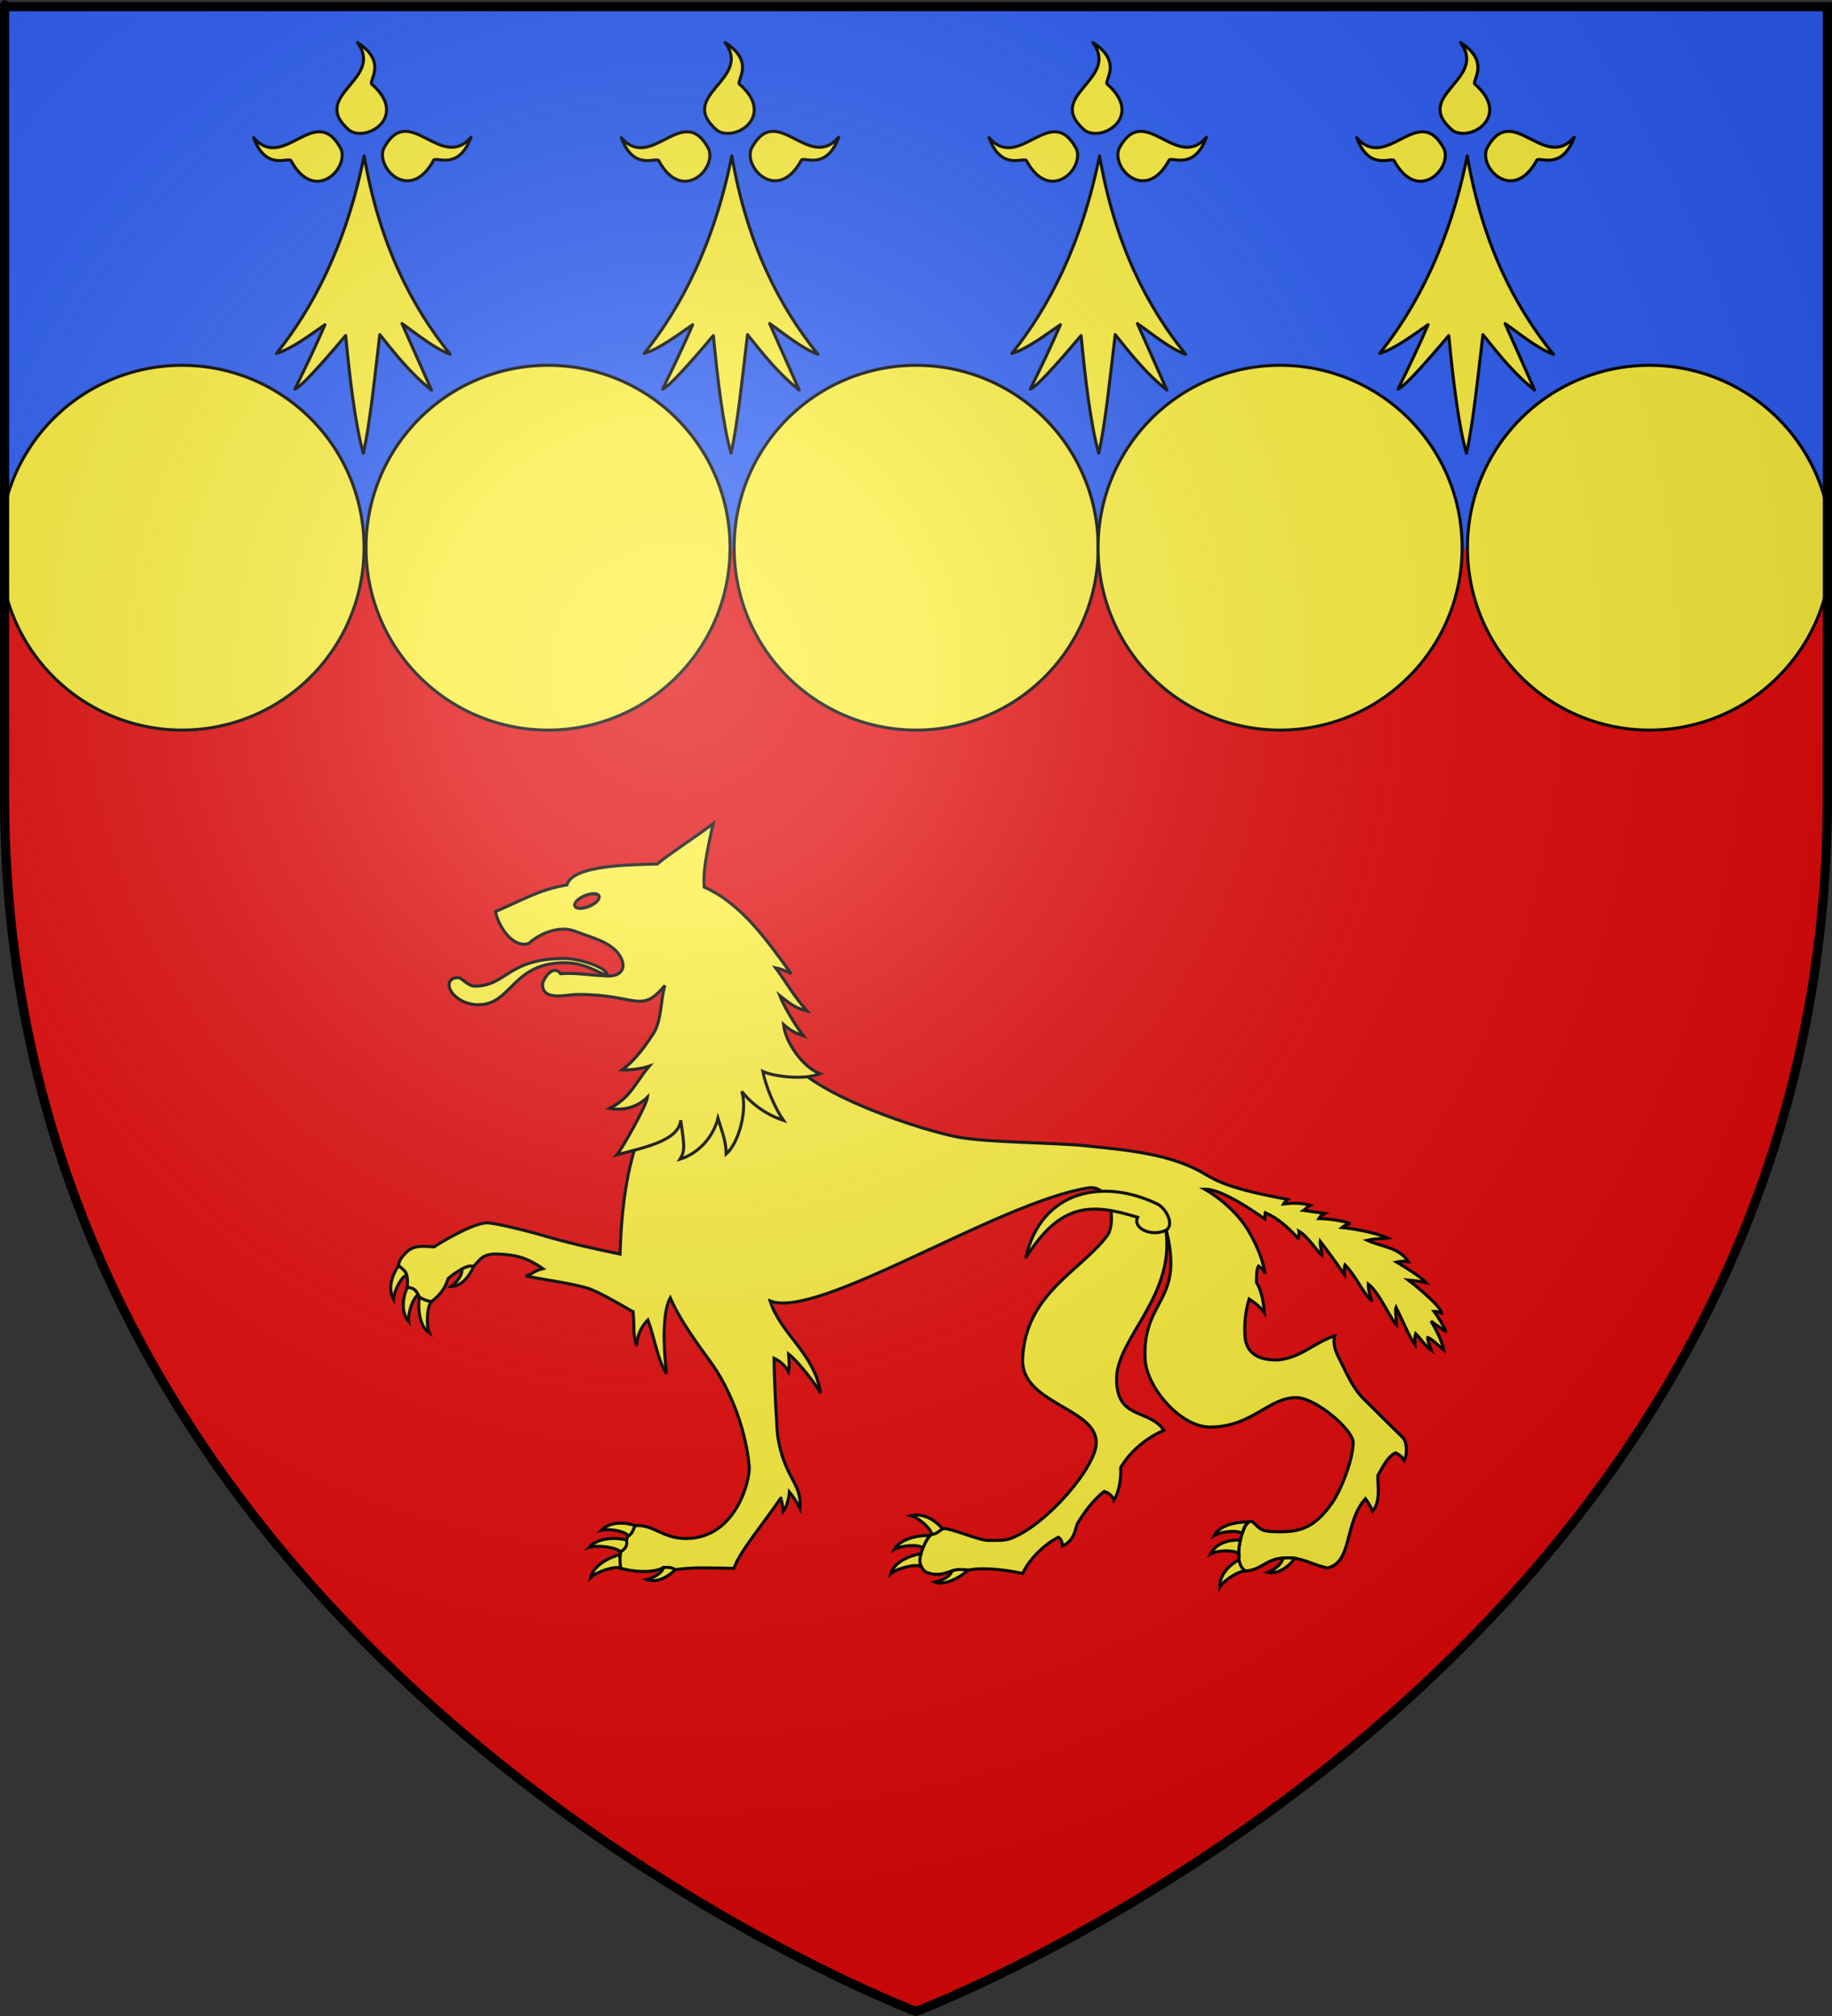 <?xml version="1.0" encoding="UTF-8" standalone="no"?>
<svg
   xmlns:dc="http://purl.org/dc/elements/1.1/"
   xmlns:cc="http://creativecommons.org/ns#"
   xmlns:rdf="http://www.w3.org/1999/02/22-rdf-syntax-ns#"
   xmlns:svg="http://www.w3.org/2000/svg"
   xmlns="http://www.w3.org/2000/svg"
   xmlns:xlink="http://www.w3.org/1999/xlink"
   xmlns:sodipodi="http://sodipodi.sourceforge.net/DTD/sodipodi-0.dtd"
   xmlns:inkscape="http://www.inkscape.org/namespaces/inkscape"
   height="660"
   width="600"
   version="1.0"
   id="svg2"
   sodipodi:version="0.32"
   inkscape:version="0.46"
   sodipodi:docname="Blason ville fr Tréguennec (Finistère).svg"
   sodipodi:docbase=""
   inkscape:export-filename=""
   inkscape:export-xdpi="144"
   inkscape:export-ydpi="144"
   inkscape:output_extension="org.inkscape.output.svg.inkscape">
  <rect width="100%" height="100%" fill="#333333" stroke="none"/>
  <sodipodi:namedview
     inkscape:window-height="988"
     inkscape:window-width="1264"
     inkscape:pageshadow="2"
     inkscape:pageopacity="0.0"
     guidetolerance="10.0"
     gridtolerance="10.0"
     objecttolerance="10.0"
     borderopacity="1.0"
     bordercolor="#666666"
     pagecolor="#ffffff"
     id="base"
     showgrid="false"
     height="660px"
     inkscape:zoom="0.90509668"
     inkscape:cx="503.83432"
     inkscape:cy="284.71361"
     inkscape:window-x="0"
     inkscape:window-y="0"
     inkscape:current-layer="layer4"
     showguides="true"
     inkscape:guide-bbox="true">
    <sodipodi:guide
       orientation="1,0"
       position="299.996,-0.336"
       id="guide2670" />
    <sodipodi:guide
       orientation="0,1"
       position="300.59,-0.102"
       id="guide2672" />
    <sodipodi:guide
       orientation="0,1"
       position="300.454,659.311"
       id="guide2674" />
    <sodipodi:guide
       orientation="1,0"
       position="0,1170.969"
       id="guide2676" />
    <sodipodi:guide
       orientation="1,0"
       position="600,544.074"
       id="guide2678" />
    <sodipodi:guide
       orientation="0,1"
       position="195.007,480.612"
       id="guide2763" />
  </sodipodi:namedview>
  <defs
     id="defs6">
    <inkscape:perspective
       sodipodi:type="inkscape:persp3d"
       inkscape:vp_x="0 : 330 : 1"
       inkscape:vp_y="0 : 1000 : 0"
       inkscape:vp_z="600 : 330 : 1"
       inkscape:persp3d-origin="300 : 220 : 1"
       id="perspective28" />
    <linearGradient
       id="linearGradient2893">
      <stop
         style="stop-color:white;stop-opacity:0.314;"
         offset="0"
         id="stop2895" />
      <stop
         id="stop2897"
         offset="0.19"
         style="stop-color:white;stop-opacity:0.251;" />
      <stop
         style="stop-color:#6b6b6b;stop-opacity:0.125;"
         offset="0.6"
         id="stop2901" />
      <stop
         style="stop-color:black;stop-opacity:0.125;"
         offset="1"
         id="stop2899" />
    </linearGradient>
    <radialGradient
       inkscape:collect="always"
       xlink:href="#linearGradient2893"
       id="radialGradient3163"
       gradientUnits="userSpaceOnUse"
       gradientTransform="matrix(1.353,0,0,1.349,-77.629,-85.747)"
       cx="221.445"
       cy="226.331"
       fx="221.445"
       fy="226.331"
       r="300" />
    <radialGradient
       r="300"
       fy="218.901"
       fx="225.524"
       cy="218.901"
       cx="225.524"
       gradientTransform="matrix(0,1.386,-1.323,-5.741131e-8,-158.082,-109.541)"
       gradientUnits="userSpaceOnUse"
       id="radialGradient2871"
       xlink:href="#linearGradient2955"
       inkscape:collect="always" />
    <radialGradient
       r="300"
       fy="218.901"
       fx="225.524"
       cy="218.901"
       cx="225.524"
       gradientTransform="matrix(0,1.749,-1.593,-1.049767e-7,551.788,-191.29)"
       gradientUnits="userSpaceOnUse"
       id="radialGradient2865"
       xlink:href="#linearGradient2955"
       inkscape:collect="always" />
    <radialGradient
       r="300"
       fy="218.901"
       fx="225.524"
       cy="218.901"
       cx="225.524"
       gradientTransform="matrix(-4.167939e-4,2.183,-1.884,-3.599562e-4,615.597,-289.121)"
       gradientUnits="userSpaceOnUse"
       id="radialGradient1911"
       xlink:href="#linearGradient2955"
       inkscape:collect="always" />
    <clipPath
       id="clip">
      <path
         id="path10"
         d="M 0,-200 L 0,600 L 300,600 L 300,-200 L 0,-200 z " />
    </clipPath>
    <polygon
       points="0,-1 0.588,0.809 -0.951,-0.309 0.951,-0.309 -0.588,0.809 0,-1 "
       transform="scale(53,53)"
       id="star" />
    <radialGradient
       gradientUnits="userSpaceOnUse"
       gradientTransform="matrix(-4.167939e-4,2.183,-1.884,-3.599562e-4,615.597,-289.121)"
       r="300"
       fy="218.901"
       fx="225.524"
       cy="218.901"
       cx="225.524"
       id="radialGradient2961"
       xlink:href="#linearGradient2955"
       inkscape:collect="always" />
    <linearGradient
       id="linearGradient2955">
      <stop
         style="stop-color:#fd0000;stop-opacity:1;"
         offset="0"
         id="stop2867" />
      <stop
         id="stop2873"
         offset="0.5"
         style="stop-color:#e77275;stop-opacity:0.659;" />
      <stop
         id="stop2959"
         offset="1"
         style="stop-color:black;stop-opacity:0.323;" />
    </linearGradient>
    <linearGradient
       id="linearGradient2885">
      <stop
         style="stop-color:white;stop-opacity:1;"
         offset="0"
         id="stop2887" />
      <stop
         id="stop2891"
         offset="0.229"
         style="stop-color:white;stop-opacity:1;" />
      <stop
         style="stop-color:black;stop-opacity:1;"
         offset="1"
         id="stop2889" />
    </linearGradient>
    <linearGradient
       id="linearGradient2515">
      <stop
         id="stop2517"
         offset="0"
         style="stop-color:white;stop-opacity:0.314;" />
      <stop
         style="stop-color:white;stop-opacity:0.251;"
         offset="0.19"
         id="stop2519" />
      <stop
         id="stop2521"
         offset="0.6"
         style="stop-color:#6b6b6b;stop-opacity:0.125;" />
      <stop
         id="stop2523"
         offset="1"
         style="stop-color:black;stop-opacity:0.125;" />
    </linearGradient>
    <inkscape:perspective
       id="perspective2512"
       inkscape:persp3d-origin="300 : 220 : 1"
       inkscape:vp_z="600 : 330 : 1"
       inkscape:vp_y="0 : 1000 : 0"
       inkscape:vp_x="0 : 330 : 1"
       sodipodi:type="inkscape:persp3d" />
    <inkscape:perspective
       id="perspective2664"
       inkscape:persp3d-origin="136.01082 : 65.616379 : 1"
       inkscape:vp_z="272.02164 : 98.424568 : 1"
       inkscape:vp_y="0 : 1000 : 0"
       inkscape:vp_x="0 : 98.424568 : 1"
       sodipodi:type="inkscape:persp3d" />
    <inkscape:perspective
       id="perspective2757"
       inkscape:persp3d-origin="400 : 266.66667 : 1"
       inkscape:vp_z="800 : 400 : 1"
       inkscape:vp_y="0 : 1000 : 0"
       inkscape:vp_x="0 : 400 : 1"
       sodipodi:type="inkscape:persp3d" />
    <inkscape:perspective
       id="perspective2834"
       inkscape:persp3d-origin="87.091232 : 108.72253 : 1"
       inkscape:vp_z="174.18246 : 163.0838 : 1"
       inkscape:vp_y="0 : 1000 : 0"
       inkscape:vp_x="0 : 163.0838 : 1"
       sodipodi:type="inkscape:persp3d" />
  </defs>
  <g
     inkscape:groupmode="layer"
     id="layer3"
     inkscape:label="Fond écu"
     style="display:inline"
     sodipodi:insensitive="true">
    <path
       id="path2855"
       style="fill:#e20909;fill-opacity:1;fill-rule:evenodd;stroke:none;stroke-width:1px;stroke-linecap:butt;stroke-linejoin:miter;stroke-opacity:1"
       d="M 300,658.5 C 300,658.5 598.5,546.18 598.5,260.728 C 598.5,-24.723 598.5,2.176 598.5,2.176 L 1.5,2.176 L 1.5,260.728 C 1.5,546.18 300,658.5 300,658.5 z"
       sodipodi:nodetypes="cccccc" />
  </g>
  <g
     inkscape:groupmode="layer"
     id="layer5"
     inkscape:label="Pièces"
     style="display:inline"
     sodipodi:insensitive="true">
    <g
       style="fill:#2b5df2;stroke:none;display:inline"
       inkscape:label="chef"
       id="g2540"
       transform="matrix(1.006,0,0,1,-1.541,-1.425)">
      <rect
         y="2.114"
         x="1.532"
         height="179.009"
         width="596.466"
         id="rect2230"
         style="opacity:1;fill:#2b5df2;fill-opacity:1;fill-rule:nonzero;stroke:none;stroke-width:2.902;stroke-miterlimit:4;stroke-dasharray:none;stroke-opacity:1" />
    </g>
  </g>
  <g
     inkscape:groupmode="layer"
     id="layer4"
     inkscape:label="Meubles"
     style="display:inline">
    <rect
       width="600"
       height="660"
       x="0"
       y="-7.1054274e-15"
       id="rect7092"
       style="fill:none;fill-opacity:1;fill-rule:nonzero;stroke:none;stroke-width:6.203;stroke-linecap:round;stroke-linejoin:round;stroke-miterlimit:4;stroke-dasharray:none;stroke-opacity:1" />
    <g
       style="fill:#fcef3c;display:inline"
       id="g2667"
       transform="matrix(1.275,0,0,1.275,127.339,269.274)">
      <path
         sodipodi:nodetypes="cccsscccscccccsccscccccsssccscccccscccscccccsssscsccsssscccsccccscsssssssssssssccccccsssccccccccsccccccccccccccccccccccccccccccccccccsssc"
         d="M 102.738,60.506 C 90.096,58.149 78.982,60.462 69.067,62.102 C 70.15,75.686 60.444,75.991 59.4,110.812 C 52.628,109.431 45.957,107.924 39.224,105.933 C 35.093,104.711 26.869,102.719 25.109,102.795 C 21,102.972 11.851,108.792 11.625,108.973 C 8.901,108.783 6.207,108.413 4.312,110.571 C 3.433,111.45 2.535,112.589 2.516,113.739 C 3.069,114.362 3.316,114.669 3.888,115.155 C 5.047,116.14 4.834,118.261 4.708,119.454 C 6.744,119.364 7.242,120.692 7.827,121.879 C 8.849,122.63 9.914,122.879 10.946,123.058 C 13.175,121.236 14.414,119.799 15.25,117.084 C 17.322,115.312 20.368,113.482 21.777,113.983 C 23.575,112.08 24.18,110.648 28.096,110.816 C 32.13,110.99 35.228,111.493 39.568,114.555 C 37.209,115.123 36.769,116.101 35.13,116.415 C 38.869,117.272 48.412,118.496 51.86,119.851 C 55.604,121.323 62.459,125.555 62.745,125.613 C 63.096,128.415 62.633,131.514 63.654,134.416 C 63.762,131.652 64.938,129.287 66.551,127.734 C 68.214,132.15 69.131,138.328 71.341,141.511 C 70.434,133.912 70.362,125.519 72.287,122.058 C 74.504,127.084 78.117,132.324 82.516,138.318 C 86.814,144.174 91.475,154.136 92.568,165.162 C 92.935,168.866 89.103,183.763 76.485,183.846 C 70.198,183.888 68.132,180.172 63.24,180.535 C 63.08,181.011 62.181,182.303 61.557,183.176 C 61.312,183.502 61.158,183.784 61.08,184.174 C 60.94,184.876 59.627,186.617 59.537,187.331 C 59.242,188.724 59.336,190.039 59.49,191.445 C 63.734,192.696 68.45,192.568 70.562,191.3 C 72.114,191.129 73.466,191.786 73.574,191.845 C 78.387,191.16 82.033,191.419 88.667,191.505 C 90.072,187.231 96.406,179.803 100.708,173.443 C 100.74,173.395 101.19,175.528 101.335,176.871 C 102.153,175.828 102.759,173.718 102.904,171.916 C 103.997,173.206 104.913,174.683 105.642,176.181 C 106.157,169.428 101.675,168.646 99.904,157.631 C 99.687,156.282 98.998,143.374 98.959,137.572 C 100.557,138.309 102.003,139.653 102.689,141.074 C 102.997,140.006 102.748,137.466 102.695,136.494 C 105.037,138.255 109.955,144.538 110.927,146.597 C 109.393,136.294 100.646,131.408 97.949,122.853 C 110.306,127.732 156.326,97.579 179.576,93.84 C 185.844,92.831 186.75,103.088 184.57,106.034 C 177.847,115.123 163.469,120.96 162.811,137.727 C 162.358,149.279 181.706,150.188 181.732,159.249 C 181.749,165.403 168.912,180.435 159.737,183.846 C 158.197,184.462 155.586,184.319 153.824,184.319 C 151.473,184.319 144.213,181.074 142.383,181.304 C 141.138,181.923 140.535,182.368 139.397,182.811 C 137.772,183.895 136.977,186.907 136.381,188.695 C 135.983,189.888 137.074,192.207 138.332,192.627 C 140.644,193.397 142.266,193.051 144.422,192.242 C 145.861,191.703 147.507,192.359 148.975,191.976 C 151.832,191.232 157.876,191.717 162.811,192.834 C 164.961,188.213 169.605,184.655 171.976,183.521 C 172.801,183.923 173.04,185.262 173.04,185.797 C 176.454,184.157 176.306,180.959 176.977,179.859 C 178.401,177.523 180.729,174.101 183.772,171.755 C 184.741,172.062 185.871,172.839 186.285,174.031 C 187.608,171.771 188.175,168.352 187.999,165.635 C 190.288,161.713 194.303,158.149 199.115,156.056 C 195.083,150.381 187.098,153.437 186.935,143.048 C 186.767,132.363 202.745,121.166 199.411,103.551 C 204.826,123.435 193.562,121.9 194.267,137.727 C 194.588,144.936 203.264,155.228 210.941,155.228 C 221.684,155.228 225.968,147.66 233.055,147.66 C 238.067,147.66 247.79,156.002 247.718,159.249 C 247.61,164.158 244.34,171.792 242.456,174.504 C 237.56,181.554 233.666,182.363 226.905,182.072 C 224.159,181.954 223.673,181.324 222.175,179.826 C 220.414,178.064 219.141,182.739 218.864,183.846 C 218.785,184.162 218.706,184.477 218.628,184.792 C 218.178,186.591 218.391,189.137 218.391,190.942 C 218.391,192.967 221.869,192.041 223.121,191.415 C 226.448,189.751 226.906,188.813 231.163,188.813 C 234.494,188.813 237.089,190.413 240.15,191.178 C 240.465,191.257 240.781,191.336 241.096,191.415 C 247.604,189.961 245.36,179.803 250.862,173.62 C 251.483,174.463 252.17,175.573 252.731,176.816 C 254.864,174.278 253.961,170.274 254.075,167.626 C 255.345,165.511 256.442,162.929 258.598,161.851 C 259.661,162.385 260.19,162.766 260.822,163.843 C 261.771,161.945 261.461,158.904 260.477,157.945 C 257.883,155.418 251.923,149.5 250.32,147.897 C 247.705,145.282 246.261,141.907 244.644,138.673 C 243.571,136.528 242.319,134.383 242.988,131.814 C 237.538,133.602 234.306,137.507 228.188,138.021 C 225.164,138.021 220.231,137.417 219.911,131.768 C 219.673,127.64 220.342,124.597 220.993,122.357 C 221.986,123.036 223.495,123.944 224.92,125.901 C 224.737,123.119 224.014,119.802 222.885,118.096 C 222.843,117.014 222.866,114.444 223.427,113.883 C 224.181,114.384 224.732,114.991 225.069,115.882 C 224.81,113.361 223.304,108.928 220.677,104.625 C 218.05,100.322 213.635,96.442 209.563,94.151 C 214.009,94.09 222.179,99.841 225.048,101.812 C 225.151,101.222 224.999,100.526 225.138,100.183 C 228.638,101.747 230.948,103.966 233.652,106.836 C 233.706,106.857 233.863,105.091 233.83,104.959 C 236.074,106.289 238.518,110.185 239.654,111.085 C 239.654,109.941 239.135,108.507 239.268,107.554 C 240.347,108.951 243.788,113.547 245.488,116.142 C 245.493,114.829 245.415,114.063 245.613,113.586 C 248.65,116.711 249.875,120.342 252.592,122.97 C 251.922,121.147 251.558,119.848 251.595,118.512 C 254.275,120.504 256.956,126.806 258.816,128.983 C 258.917,127.433 258.404,125.16 258.725,124.443 C 259.809,126.61 262.15,132.125 263.569,134.079 C 263.553,132.832 263.541,131.956 263.763,131.244 C 264.754,132.16 265.848,134.033 267.812,135.521 C 267.204,133.903 266.791,132.943 266.884,132.253 C 267.822,132.44 270.278,134.957 270.988,135.446 C 270.515,132.981 268.72,129.655 267.71,128.023 C 269.046,129.128 271.182,130.309 271.522,130.855 C 271.374,129.747 269.04,126.252 268.487,125.515 C 268.858,125.502 270.023,125.743 270.41,125.922 C 270.197,124.039 262.725,118.082 261.926,117.502 C 263.066,117.611 264.87,117.752 266.462,118.15 C 265.241,116.787 260.868,113.997 258.873,112.861 C 259.888,112.611 261.044,112.619 261.884,112.756 C 259.488,109.028 254.938,108.951 251.327,107.279 C 253.761,106.709 255.863,106.874 256.658,106.715 C 253.14,105.162 247.285,104.226 244.825,103.997 C 245.281,103.62 246.203,103.053 247.02,103.015 C 245.146,102.195 240.89,101.698 238.889,101.698 C 239.201,101.133 239.474,100.935 240.477,100.381 C 239.317,100.188 236.691,99.86 235,99.607 C 235.556,99.252 235.746,98.755 236.652,98.29 C 233.752,97.386 230.429,97.895 229.816,97.956 C 229.967,97.68 230.359,97.239 230.9,96.773 C 217.26,94.285 213.077,92.353 209.755,90.336 C 201.01,85.025 189.515,84.096 178.657,82.975 C 171.432,82.228 153.893,82.151 146.61,80.846 C 137,79.125 108.644,69.843 102.738,60.506 z"
         style="fill:#fcef3c;fill-opacity:1;fill-rule:evenodd;stroke:#000000;stroke-width:0.784;stroke-linecap:butt;stroke-linejoin:miter;stroke-miterlimit:4;stroke-dasharray:none;stroke-dashoffset:0;stroke-opacity:1"
         id="path11718" />
      <path
         d="M 163.584,111.854 C 172.637,97.306 180.722,97.819 192.342,101.362 C 191.012,104.217 195.9,106.441 199.53,104.726 C 201.871,103.62 199.879,99.155 197.384,97.947 C 183.692,91.317 167.581,94.188 163.584,111.854 z"
         style="fill:#fcef3c;fill-opacity:1;fill-rule:evenodd;stroke:#000000;stroke-width:0.784;stroke-linecap:butt;stroke-linejoin:miter;stroke-miterlimit:4;stroke-dasharray:none;stroke-opacity:1"
         id="path13548" />
      <g
         transform="translate(-438.634,-470.942)"
         id="g18013"
         style="fill:#fcef3c;stroke:#000000;stroke-width:1;stroke-miterlimit:4;stroke-dasharray:none;stroke-opacity:1">
        <g
           id="g13498"
           style="fill:#fcef3c;stroke:#000000;stroke-width:1;stroke-miterlimit:4;stroke-dasharray:none;stroke-opacity:1">
          <path
             id="path12605"
             style="fill:#fcef3c;fill-opacity:1;fill-rule:evenodd;stroke:#000000;stroke-width:0.784;stroke-linecap:butt;stroke-linejoin:miter;stroke-miterlimit:4;stroke-dasharray:none;stroke-opacity:1"
             d="M 441.136,584.737 C 442.05,585.487 442.938,585.996 443.235,587.147 C 441.875,587.515 439.97,591.161 439.85,593.385 C 438.347,590.624 439.422,587.206 441.136,584.737 z" />
          <path
             id="path13492"
             style="fill:#fcef3c;fill-opacity:1;fill-rule:evenodd;stroke:#000000;stroke-width:0.784;stroke-linecap:butt;stroke-linejoin:miter;stroke-miterlimit:4;stroke-dasharray:none;stroke-opacity:1"
             d="M 443.352,590.35 C 445.045,590.331 445.658,591.168 446.173,592.238 C 444.911,592.864 443.442,596.937 443.756,599.142 C 441.745,596.725 442.151,593.105 443.352,590.35 z" />
          <path
             id="path13494"
             style="fill:#fcef3c;fill-opacity:1;fill-rule:evenodd;stroke:#000000;stroke-width:0.784;stroke-linecap:butt;stroke-linejoin:miter;stroke-miterlimit:4;stroke-dasharray:none;stroke-opacity:1"
             d="M 446.465,592.819 C 447.772,593.585 448.555,593.751 449.567,594.019 C 448.528,594.971 448.13,599.979 449.044,602.01 C 446.441,600.247 446.076,595.799 446.465,592.819 z" />
          <path
             id="path13496"
             style="fill:#fcef3c;fill-opacity:1;fill-rule:evenodd;stroke:#000000;stroke-width:0.784;stroke-linecap:butt;stroke-linejoin:miter;stroke-miterlimit:4;stroke-dasharray:none;stroke-opacity:1"
             d="M 460.439,584.9 C 459.344,584.696 458.422,585.04 457.37,585.611 C 457.691,586.877 456.23,588.945 454.66,590.102 C 457.326,589.99 459.381,587.451 460.439,584.9 z" />
        </g>
        <g
           id="g17995"
           style="fill:#fcef3c;stroke:#000000;stroke-width:1;stroke-miterlimit:4;stroke-dasharray:none;stroke-opacity:1">
          <path
             id="path13506"
             style="fill:#fcef3c;fill-opacity:1;fill-rule:evenodd;stroke:#000000;stroke-width:0.784;stroke-linecap:butt;stroke-linejoin:miter;stroke-miterlimit:4;stroke-dasharray:none;stroke-opacity:1"
             d="M 501.895,651.452 C 501.437,652.541 501.202,653.538 500.184,654.15 C 499.443,652.952 495.406,652.164 493.24,652.682 C 495.458,650.455 499.04,650.512 501.895,651.452 z" />
          <path
             id="path13508"
             style="fill:#fcef3c;fill-opacity:1;fill-rule:evenodd;stroke:#000000;stroke-width:0.784;stroke-linecap:butt;stroke-linejoin:miter;stroke-miterlimit:4;stroke-dasharray:none;stroke-opacity:1"
             d="M 499.677,655.122 C 500.033,656.782 499.23,657.532 498.15,658.226 C 497.209,657.096 492.421,656.368 490.048,657.065 C 492.319,654.664 496.397,654.425 499.677,655.122 z" />
          <path
             id="path13510"
             style="fill:#fcef3c;fill-opacity:1;fill-rule:evenodd;stroke:#000000;stroke-width:0.784;stroke-linecap:butt;stroke-linejoin:miter;stroke-miterlimit:4;stroke-dasharray:none;stroke-opacity:1"
             d="M 498.065,658.895 C 497.953,659.827 498.043,661.349 498.162,662.388 C 496.897,661.769 492.026,663.245 490.469,664.837 C 491.16,661.771 495.148,659.62 498.065,658.895 z" />
          <path
             id="path13512"
             style="fill:#fcef3c;fill-opacity:1;fill-rule:evenodd;stroke:#000000;stroke-width:0.784;stroke-linecap:butt;stroke-linejoin:miter;stroke-miterlimit:4;stroke-dasharray:none;stroke-opacity:1"
             d="M 512.242,662.794 C 511.313,662.18 510.33,662.137 509.139,662.254 C 508.941,663.545 506.79,664.88 504.894,665.334 C 507.392,666.27 510.274,664.732 512.242,662.794 z" />
        </g>
        <g
           id="g18001"
           style="fill:#fcef3c;stroke:#000000;stroke-width:1;stroke-miterlimit:4;stroke-dasharray:none;stroke-opacity:1">
          <path
             id="path13516"
             style="fill:#fcef3c;fill-opacity:1;fill-rule:evenodd;stroke:#000000;stroke-width:0.784;stroke-linecap:butt;stroke-linejoin:miter;stroke-miterlimit:4;stroke-dasharray:none;stroke-opacity:1"
             d="M 580.877,652.257 C 579.931,652.965 579.223,653.704 578.035,653.717 C 578.003,652.309 574.921,649.585 572.791,648.934 C 575.832,648.137 578.891,650.001 580.877,652.257 z" />
          <path
             id="path13518"
             style="fill:#fcef3c;fill-opacity:1;fill-rule:evenodd;stroke:#000000;stroke-width:0.784;stroke-linecap:butt;stroke-linejoin:miter;stroke-miterlimit:4;stroke-dasharray:none;stroke-opacity:1"
             d="M 577.652,654.029 C 576.7,655.103 576.341,656.091 575.846,657.216 C 574.815,656.256 570.456,656.496 568.504,657.568 C 570.055,654.834 574.65,653.877 577.652,654.029 z" />
          <path
             id="path13520"
             style="fill:#fcef3c;fill-opacity:1;fill-rule:evenodd;stroke:#000000;stroke-width:0.784;stroke-linecap:butt;stroke-linejoin:miter;stroke-miterlimit:4;stroke-dasharray:none;stroke-opacity:1"
             d="M 575.331,658.672 C 574.985,660.147 574.911,660.974 575.367,661.96 C 574.151,661.249 569.248,662.348 567.578,663.821 C 568.493,660.814 572.369,659.181 575.331,658.672 z" />
          <path
             id="path13522"
             style="fill:#fcef3c;fill-opacity:1;fill-rule:evenodd;stroke:#000000;stroke-width:0.784;stroke-linecap:butt;stroke-linejoin:miter;stroke-miterlimit:4;stroke-dasharray:none;stroke-opacity:1"
             d="M 587.455,662.883 C 586.152,662.786 584.756,662.519 583.238,663.148 C 583.019,664.435 580.845,665.556 578.942,665.978 C 581.424,666.956 585.455,664.787 587.455,662.883 z" />
        </g>
        <g
           id="g18007"
           style="fill:#fcef3c;stroke:#000000;stroke-width:1;stroke-miterlimit:4;stroke-dasharray:none;stroke-opacity:1">
          <path
             id="path13526"
             style="fill:#fcef3c;fill-opacity:1;fill-rule:evenodd;stroke:#000000;stroke-width:0.784;stroke-linecap:butt;stroke-linejoin:miter;stroke-miterlimit:4;stroke-dasharray:none;stroke-opacity:1"
             d="M 659.521,650.559 C 658.238,651.483 658.062,652.986 657.801,653.505 C 656.753,652.564 652.574,652.923 650.642,654.029 C 652.144,651.268 656.517,650.461 659.521,650.559 z" />
          <path
             id="path13528"
             style="fill:#fcef3c;fill-opacity:1;fill-rule:evenodd;stroke:#000000;stroke-width:0.784;stroke-linecap:butt;stroke-linejoin:miter;stroke-miterlimit:4;stroke-dasharray:none;stroke-opacity:1"
             d="M 657.378,655.198 C 657.298,655.73 656.808,657.551 656.965,658.693 C 655.895,657.719 651.562,657.696 649.694,658.78 C 651.076,656.011 654.407,655.041 657.378,655.198 z" />
          <path
             id="path13530"
             style="fill:#fcef3c;fill-opacity:1;fill-rule:evenodd;stroke:#000000;stroke-width:0.784;stroke-linecap:butt;stroke-linejoin:miter;stroke-miterlimit:4;stroke-dasharray:none;stroke-opacity:1"
             d="M 657.005,660.251 C 657.35,661.779 657.697,662.383 658.728,663.19 C 657.346,662.917 653.2,665.352 652.105,667.291 C 651.984,664.15 654.373,661.702 657.005,660.251 z" />
          <path
             id="path13532"
             style="fill:#fcef3c;fill-opacity:1;fill-rule:evenodd;stroke:#000000;stroke-width:0.784;stroke-linecap:butt;stroke-linejoin:miter;stroke-miterlimit:4;stroke-dasharray:none;stroke-opacity:1"
             d="M 671.371,659.878 C 670.287,659.724 669.051,659.733 668.222,659.852 C 668.237,661.157 666.27,662.722 664.474,663.479 C 667.092,663.994 669.746,662.111 671.371,659.878 z" />
        </g>
      </g>
      <g
         transform="translate(-438.634,-470.942)"
         style="fill:#fcef3c;stroke:#000000;stroke-width:1;stroke-miterlimit:4;stroke-dasharray:none;stroke-opacity:1"
         id="g8124">
        <g
           style="fill:#fcef3c;stroke:#000000;stroke-width:0.768;stroke-miterlimit:4;stroke-dasharray:none;stroke-opacity:1"
           transform="matrix(1.209,0,0,1.404,-93.346,-185.104)"
           id="g8120">
          <g
             style="fill:#fcef3c;stroke:#000000;stroke-width:0.768;stroke-miterlimit:4;stroke-dasharray:none;stroke-opacity:1"
             id="g17987">
            <path
               d="M 494.726,510.354 C 495.204,508.57 487.831,506.065 483.803,506.065 C 469.056,506.065 468.969,513.195 460.701,513.173 C 459.148,513.169 457.305,511.061 456.74,511.006 C 455.431,510.877 454.165,511.457 454.165,512.838 C 454.165,514.906 457.222,517.945 461.69,517.945 C 470.329,517.945 470.331,507.16 483.836,507.16 C 489.263,507.16 492.195,509.676 494.726,510.354 z"
               transform="matrix(0.827,0,0,0.712,77.223,131.82)"
               style="fill:#fcef3c;fill-opacity:1;fill-rule:evenodd;stroke:#000000;stroke-width:0.784;stroke-linecap:butt;stroke-linejoin:miter;stroke-miterlimit:4;stroke-dasharray:none;stroke-opacity:1"
               id="path1888" />
            <g
               style="fill:#fcef3c;stroke:#000000;stroke-width:0.768;stroke-miterlimit:4;stroke-dasharray:none;stroke-opacity:1"
               id="g17980">
              <path
                 d="M 497.28,556.502 C 498.549,555.02 504.895,543.887 505.147,541.676 C 502.29,544.513 498.66,545.141 495.398,544.579 C 500.827,541.815 501.987,538.025 505.581,533.734 C 503.54,534.409 500.306,534.8 498.63,534.675 C 502.099,532.096 504.736,528.382 507.033,524.729 C 508.831,521.058 508.485,516.854 509.624,513 C 503.342,520.488 502.476,515.304 487.308,515.304 C 484.331,515.304 477.908,517.234 478.198,512.43 C 479.116,509.83 481.432,507.93 482.794,509.964 C 486.595,509.685 490.321,510.337 494.111,510.525 C 498.409,510.937 500.042,508.543 497.98,505.272 C 495.762,501.755 490.462,500.606 486.462,499.046 C 482.756,497.601 477.73,499.382 474.651,502.215 C 470.418,503.517 466.696,497.501 466.11,493.996 C 473.264,490.973 477.199,488.409 484.448,487.17 C 485.938,481.801 502.137,482.026 507.676,481.796 C 510.259,479.511 516.497,475.573 521.993,471.442 C 520.54,478.26 519.36,483.345 519.729,487.734 C 529.367,491.991 536.011,501.648 542.07,509.977 C 541.008,509.372 539.076,508.637 538.035,508.441 C 540.519,511.754 542.649,515.63 546.119,519.547 C 543.255,518.836 541.976,517.876 539.125,515.612 C 540.094,518.11 542.862,522.913 545.221,525.959 C 543.284,525.251 542.14,524.795 540.095,523.019 C 540.54,527.487 544.893,533.858 549.429,535.676 C 544.967,537.441 537.172,536.246 534.773,535.078 C 535.499,538.742 537.753,544.318 540.065,547.637 C 535.474,546.154 531.643,543.162 529.356,540.193 C 530.933,545.101 528.483,553.598 525.361,556.273 C 525.295,552.796 524.313,550.649 523.25,547.112 C 522.014,551.943 518.275,556.13 513.5,557.612 C 514.963,555.192 514.505,553.838 513.686,547.624 C 513.127,552.903 504.489,554.542 497.28,556.502 z"
                 transform="matrix(0.827,0,0,0.712,77.223,131.82)"
                 style="fill:#fcef3c;fill-opacity:1;fill-rule:evenodd;stroke:#000000;stroke-width:0.784;stroke-linecap:butt;stroke-linejoin:miter;stroke-miterlimit:4;stroke-dasharray:none;stroke-opacity:1"
                 id="path4571" />
              <g
                 style="fill:#fcef3c;stroke:#000000;stroke-width:0.768;stroke-miterlimit:4;stroke-dasharray:none;stroke-opacity:1"
                 id="g17975">
                <path
                   d="M 472.562,481.362 C 472.562,481.949 471.331,482.425 469.812,482.425 C 468.294,482.425 467.062,481.949 467.062,481.362 C 467.062,480.775 468.294,480.3 469.812,480.3 C 471.331,480.3 472.562,480.775 472.562,481.362 z"
                   transform="matrix(0.949,-0.315,0.315,0.949,-115.366,172.806)"
                   style="opacity:1;fill:#e20909;fill-opacity:1;fill-rule:nonzero;stroke:#000000;stroke-width:0.602;stroke-linecap:butt;stroke-linejoin:miter;marker:none;marker-start:none;marker-mid:none;marker-end:none;stroke-miterlimit:4;stroke-dasharray:none;stroke-dashoffset:0;stroke-opacity:1;visibility:visible;display:inline;overflow:visible"
                   id="path7231" />
              </g>
            </g>
          </g>
        </g>
      </g>
      <g
         id="g13514"
         style="fill:#fcef3c;stroke:#000000;stroke-width:1;stroke-miterlimit:4;stroke-dasharray:none;stroke-opacity:1;display:none"
         transform="matrix(0.353,0.936,-0.936,0.353,561.811,-538.6)">
        <path
           id="path18188"
           style="fill:#fcef3c;fill-opacity:1;fill-rule:evenodd;stroke:#000000;stroke-width:1;stroke-linecap:butt;stroke-linejoin:miter;stroke-miterlimit:4;stroke-dasharray:none;stroke-opacity:1"
           d="M 441.136,584.737 C 442.05,585.487 442.938,585.996 443.235,587.147 C 441.875,587.515 439.97,591.161 439.85,593.385 C 438.347,590.624 439.422,587.206 441.136,584.737 z" />
        <path
           id="path18190"
           style="fill:#fcef3c;fill-opacity:1;fill-rule:evenodd;stroke:#000000;stroke-width:1;stroke-linecap:butt;stroke-linejoin:miter;stroke-miterlimit:4;stroke-dasharray:none;stroke-opacity:1"
           d="M 443.352,590.35 C 445.045,590.331 445.658,591.168 446.173,592.238 C 444.911,592.864 443.442,596.937 443.756,599.142 C 441.745,596.725 442.151,593.105 443.352,590.35 z" />
        <path
           id="path18192"
           style="fill:#fcef3c;fill-opacity:1;fill-rule:evenodd;stroke:#000000;stroke-width:1;stroke-linecap:butt;stroke-linejoin:miter;stroke-miterlimit:4;stroke-dasharray:none;stroke-opacity:1"
           d="M 446.465,592.819 C 447.772,593.585 448.555,593.751 449.567,594.019 C 448.528,594.971 448.13,599.979 449.044,602.01 C 446.441,600.247 446.076,595.799 446.465,592.819 z" />
        <path
           id="path18194"
           style="fill:#fcef3c;fill-opacity:1;fill-rule:evenodd;stroke:#000000;stroke-width:1;stroke-linecap:butt;stroke-linejoin:miter;stroke-miterlimit:4;stroke-dasharray:none;stroke-opacity:1"
           d="M 460.439,584.9 C 459.344,584.696 458.422,585.04 457.37,585.611 C 457.691,586.877 456.23,588.945 454.66,590.102 C 457.326,589.99 459.381,587.451 460.439,584.9 z" />
      </g>
    </g>
    <g
       id="g2837"
       style="fill:#fcef3c;stroke:#000000;stroke-width:2.406;stroke-miterlimit:4;stroke-dasharray:none;display:inline"
       transform="matrix(0.416,0,0,0.416,-37.634,-5.389)">
      <g
         id="g4564"
         style="fill:#fcef3c;fill-opacity:1;stroke:#000000;stroke-width:2.406;stroke-miterlimit:4;stroke-dasharray:none">
        <path
           id="path1883"
           style="fill:#fcef3c;fill-opacity:1;fill-rule:evenodd;stroke:#000000;stroke-width:2.406;stroke-linecap:round;stroke-linejoin:round;stroke-miterlimit:4;stroke-dasharray:none;stroke-opacity:1"
           d="M 377.128,135.622 C 363.027,205.733 336.74,255.374 308.184,291.061 C 320.054,287.499 333.399,277.371 346.301,268.511 C 338.411,286.896 330.52,302.956 322.63,319.179 C 327.341,317.431 342.291,301.057 362.595,277.033 C 365.778,310.06 370.082,347.255 376.512,369.649 C 381.631,347.291 385.418,310.285 389.481,276.307 C 401.722,291.501 413.611,306.872 430.173,319.905 L 406.92,267.587 C 418.927,275.985 432.195,287.102 444.927,291.788 C 414.738,254.32 389.317,205.741 377.128,135.622 z" />
        <path
           id="path1887"
           style="fill:#fcef3c;fill-opacity:1;fill-rule:evenodd;stroke:#000000;stroke-width:2.406;stroke-linecap:round;stroke-linejoin:round;stroke-miterlimit:4;stroke-dasharray:none;stroke-opacity:1"
           d="M 319.723,139.698 C 318.427,135.62 300.185,148.673 290.128,121.31 C 314.12,148.894 338.908,92.269 358.962,130.251 C 365.151,145.922 338.04,173.112 319.723,139.698 z" />
        <path
           id="path1893"
           style="fill:#fcef3c;fill-opacity:1;fill-rule:evenodd;stroke:#000000;stroke-width:2.406;stroke-linecap:round;stroke-linejoin:round;stroke-miterlimit:4;stroke-dasharray:none;stroke-opacity:1;display:inline"
           d="M 431.716,139.348 C 433.012,135.27 451.253,148.323 461.311,120.961 C 437.319,148.545 412.53,91.919 392.477,129.902 C 386.288,145.572 413.399,172.762 431.716,139.348 z" />
        <path
           id="path1895"
           style="fill:#fcef3c;fill-opacity:1;fill-rule:evenodd;stroke:#000000;stroke-width:2.406;stroke-linecap:round;stroke-linejoin:round;stroke-miterlimit:4;stroke-dasharray:none;stroke-opacity:1;display:inline"
           d="M 383.382,79.375 C 379.685,77.221 396.403,62.265 371.894,46.481 C 393.58,75.912 332.91,87.752 365.604,115.608 C 379.547,125.066 411.996,104.539 383.382,79.375 z" />
      </g>
    </g>
    <g
       style="fill:#fcef3c;stroke:#000000;stroke-width:6.525;stroke-miterlimit:4;stroke-dasharray:none;stroke-opacity:1;display:inline"
       id="g2760"
       inkscape:label="Layer 1"
       transform="matrix(0.153,0,0,0.153,-1.614,118.082)">
      <path
         transform="matrix(1.049,0,0,1.049,-85.339,7.529)"
         d="M 834.286,374.286 A 371.429,371.429 0 1 1 91.429,374.286 A 371.429,371.429 0 1 1 834.286,374.286 z"
         sodipodi:ry="371.42856"
         sodipodi:rx="371.42856"
         sodipodi:cy="374.28571"
         sodipodi:cx="462.85715"
         id="path1307"
         style="fill:#fcef3c;fill-opacity:1;fill-rule:evenodd;stroke:#000000;stroke-width:6.222;stroke-linecap:butt;stroke-linejoin:miter;stroke-miterlimit:4;stroke-dasharray:none;stroke-opacity:1"
         sodipodi:type="arc" />
    </g>
    <use
       style="display:inline"
       x="0"
       y="0"
       xlink:href="#g2760"
       id="use2765"
       transform="translate(119.877,-6.5669838e-8)"
       width="600"
       height="660" />
    <use
       style="display:inline"
       x="0"
       y="0"
       xlink:href="#g2760"
       id="use2767"
       transform="translate(240.444,-6.5669838e-8)"
       width="600"
       height="660" />
    <use
       style="display:inline"
       x="0"
       y="0"
       xlink:href="#g2760"
       id="use2769"
       transform="translate(359.63,-6.5669724e-8)"
       width="600"
       height="660" />
    <use
       style="display:inline"
       x="0"
       y="0"
       xlink:href="#g2760"
       id="use2771"
       transform="translate(480.614,-6.5669724e-8)"
       width="600"
       height="660" />
    <use
       x="0"
       y="0"
       xlink:href="#g2837"
       id="use3670"
       transform="translate(120.429,0)"
       width="600"
       height="660" />
    <use
       x="0"
       y="0"
       xlink:href="#g2837"
       id="use3672"
       transform="translate(240.858,0)"
       width="600"
       height="660" />
    <use
       x="0"
       y="0"
       xlink:href="#g2837"
       id="use3674"
       transform="translate(361.287,0)"
       width="600"
       height="660" />
  </g>
  <g
     inkscape:groupmode="layer"
     id="layer2"
     inkscape:label="Reflet final"
     sodipodi:insensitive="true"
     style="display:inline">
    <path
       sodipodi:nodetypes="cccccc"
       d="M 300,658.5 C 300,658.5 598.5,546.18 598.5,260.728 C 598.5,-24.723 598.5,2.176 598.5,2.176 L 1.5,2.176 L 1.5,260.728 C 1.5,546.18 300,658.5 300,658.5 z"
       style="opacity:1;fill:url(#radialGradient3163);fill-opacity:1;fill-rule:evenodd;stroke:none;stroke-width:1px;stroke-linecap:butt;stroke-linejoin:miter;stroke-opacity:1"
       id="path2875"
       inkscape:export-xdpi="144"
       inkscape:export-ydpi="144" />
  </g>
  <g
     inkscape:groupmode="layer"
     id="layer1"
     inkscape:label="Contour final"
     style="display:inline"
     sodipodi:insensitive="true">
    <path
       sodipodi:nodetypes="cccccc"
       d="M 300,658.5 C 300,658.5 1.5,546.18 1.5,260.728 C 1.5,-24.723 1.5,2.176 1.5,2.176 L 598.5,2.176 L 598.5,260.728 C 598.5,546.18 300,658.5 300,658.5 z"
       style="opacity:1;fill:none;fill-opacity:1;fill-rule:evenodd;stroke:#000000;stroke-width:3;stroke-linecap:butt;stroke-linejoin:miter;stroke-miterlimit:4;stroke-dasharray:none;stroke-opacity:1"
       id="path1411"
       inkscape:export-xdpi="144"
       inkscape:export-ydpi="144" />
  </g>
</svg>
